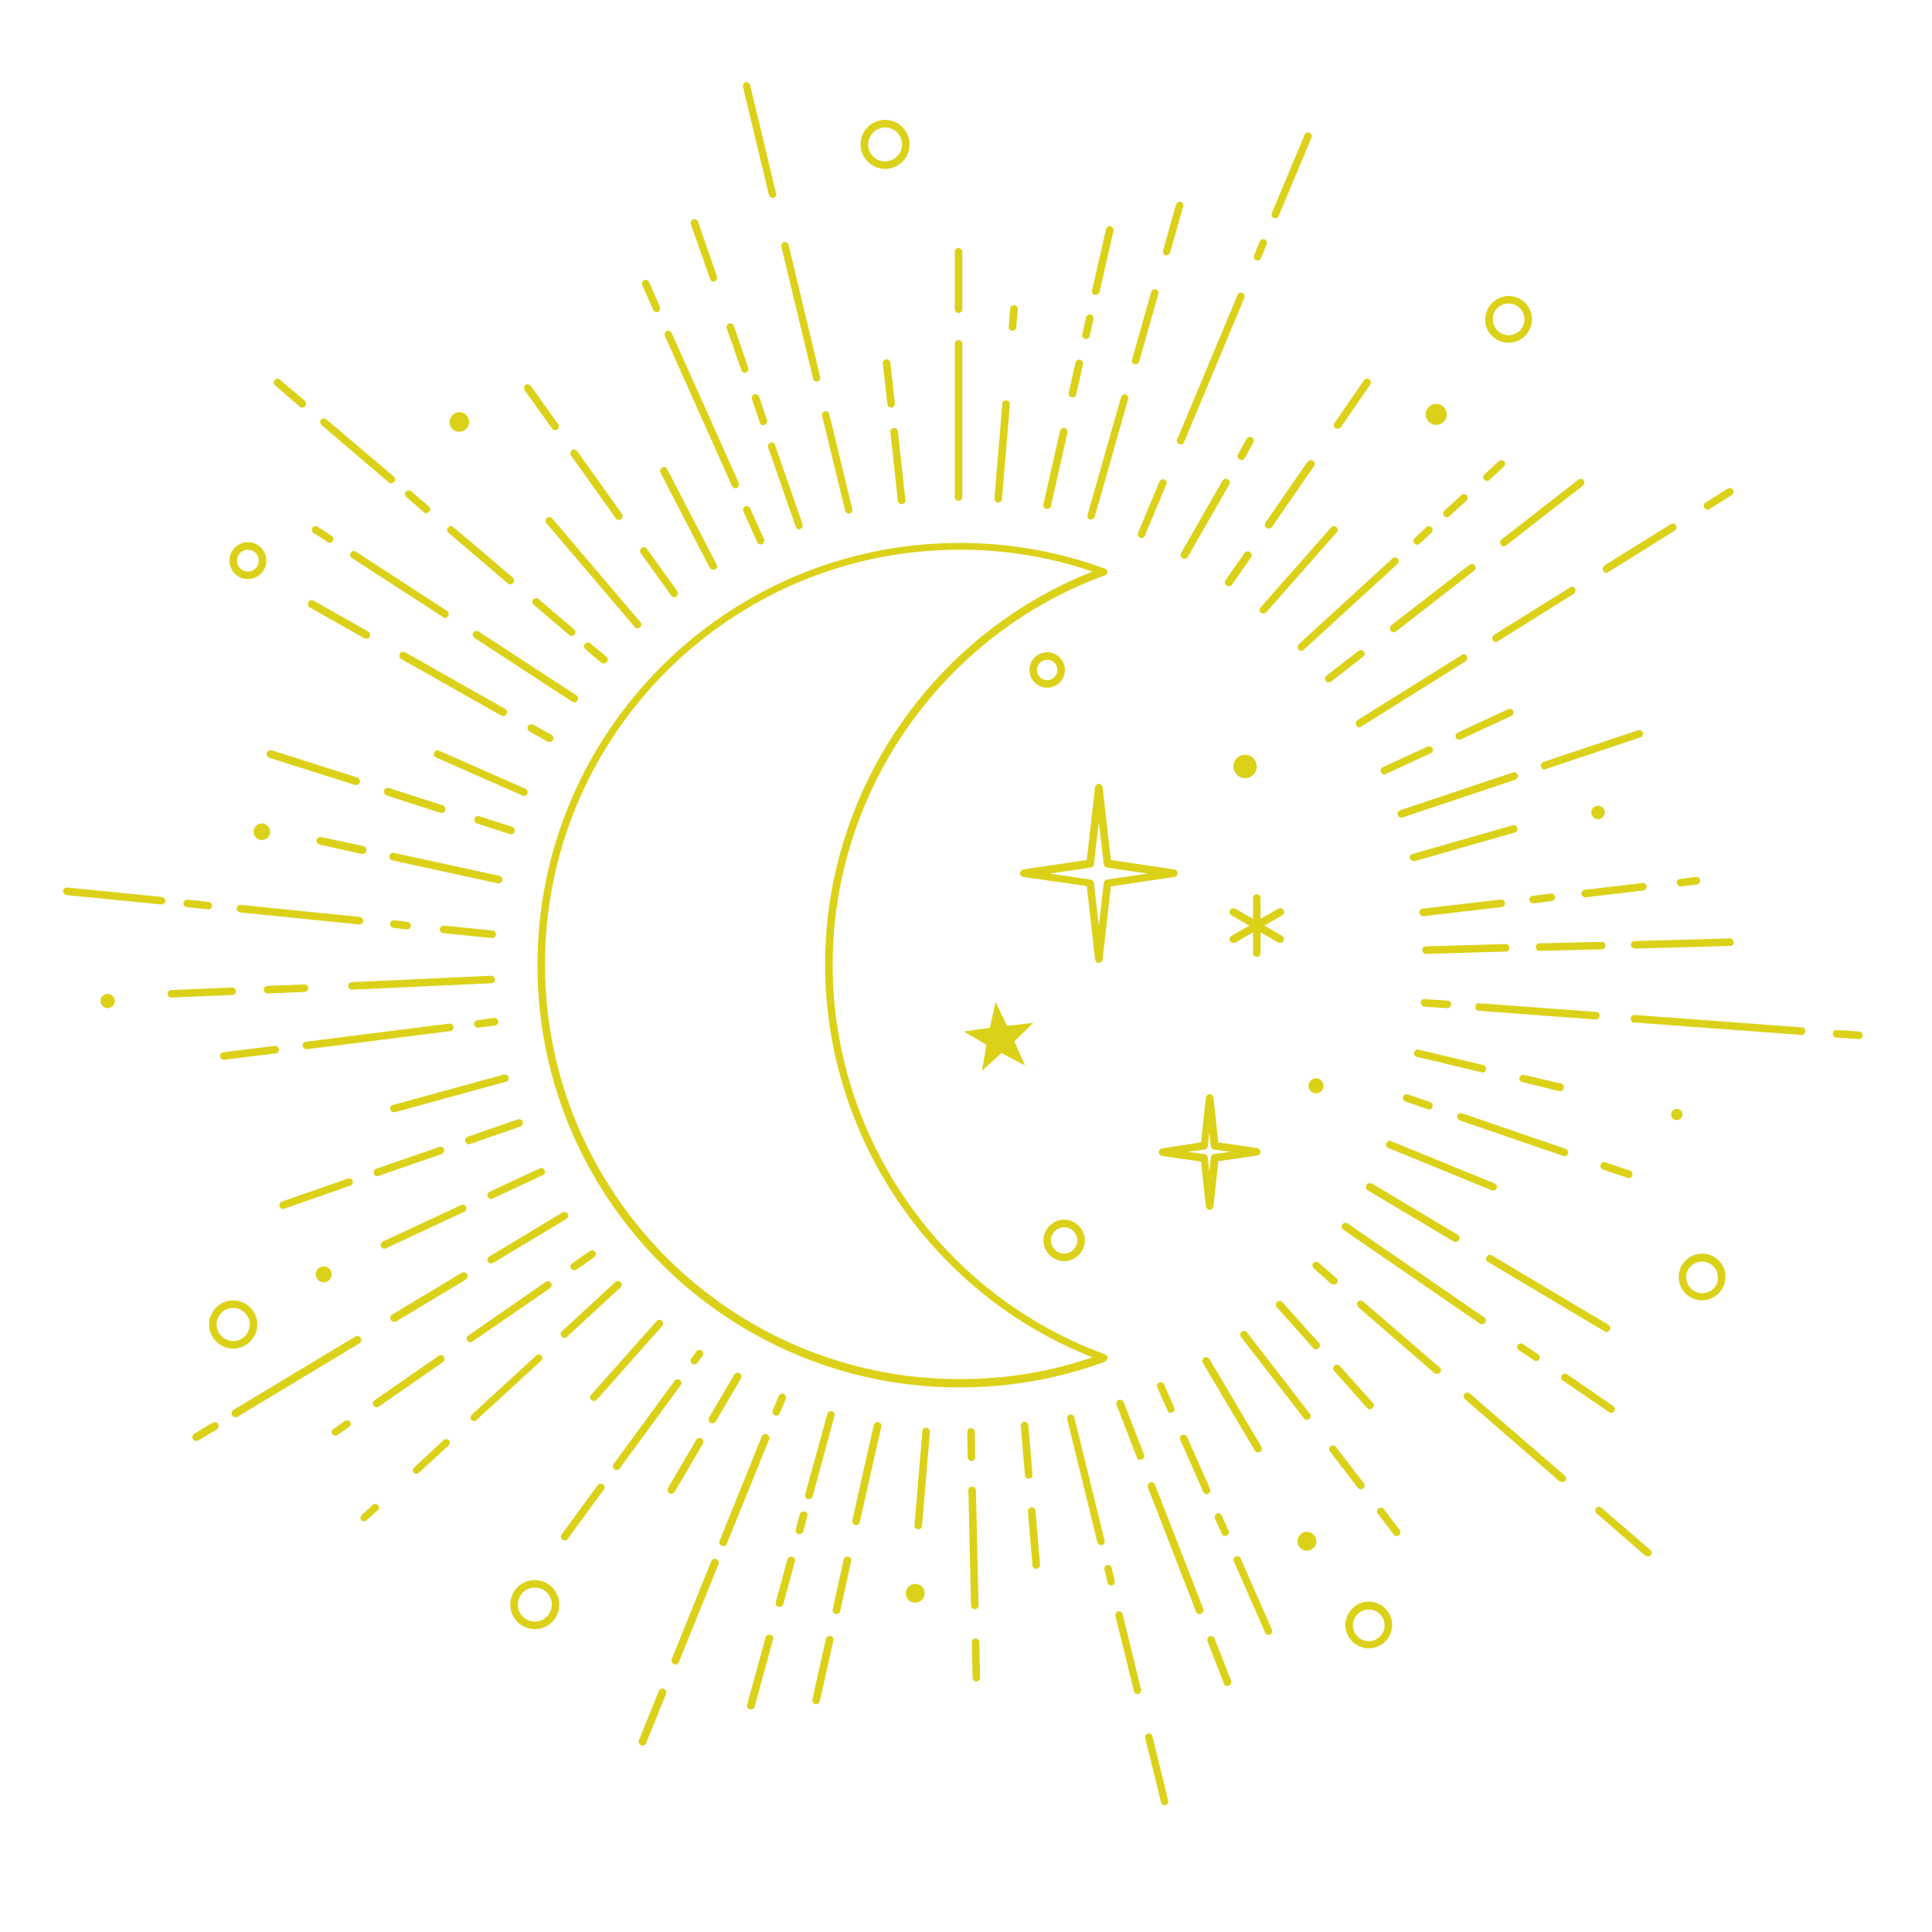 <svg xmlns="http://www.w3.org/2000/svg" xmlns:xlink="http://www.w3.org/1999/xlink" width="500" viewBox="0 0 375 375" height="500" preserveAspectRatio="xMidYMid meet"><defs><clipPath id="2a0fed81ce"><path d="M 12.055 15.883 L 361.555 15.883 L 361.555 350.383 L 12.055 350.383 Z M 12.055 15.883 " clip-rule="nonzero"></path></clipPath></defs><g clip-path="url(#2a0fed81ce)"><path fill="#dcd119" d="M 214.965 263.52 C 214.965 263.227 214.746 262.938 214.453 262.863 C 182.84 251.301 161.617 220.93 161.617 187.27 C 161.617 153.605 182.84 123.238 214.453 111.676 C 214.746 111.602 214.965 111.309 214.965 111.016 C 214.965 110.723 214.746 110.43 214.453 110.359 C 205.453 107.066 195.938 105.383 186.281 105.383 C 141.055 105.383 104.32 142.117 104.32 187.344 C 104.32 232.566 141.055 269.301 186.281 269.301 C 195.938 269.301 205.453 267.621 214.453 264.324 C 214.746 264.105 214.965 263.812 214.965 263.52 Z M 186.281 267.691 C 141.859 267.691 105.781 231.543 105.781 187.195 C 105.781 142.777 141.859 106.699 186.281 106.699 C 195.133 106.699 203.77 108.09 212.039 110.945 C 180.938 123.238 160.156 153.605 160.156 187.195 C 160.156 220.785 180.938 251.227 212.039 263.449 C 203.77 266.301 195.133 267.691 186.281 267.691 Z M 212.551 186.246 C 212.625 186.609 212.918 186.902 213.281 186.902 C 213.648 186.902 213.941 186.609 214.016 186.246 L 215.625 172.047 L 227.918 170.219 C 228.285 170.145 228.578 169.852 228.578 169.488 C 228.578 169.121 228.285 168.828 227.918 168.754 L 215.625 166.926 L 214.016 152.801 C 213.941 152.438 213.648 152.145 213.281 152.145 C 212.918 152.145 212.625 152.438 212.551 152.801 L 210.941 166.926 L 198.648 168.754 C 198.281 168.828 197.988 169.121 197.988 169.488 C 197.988 169.852 198.281 170.145 198.648 170.219 L 210.941 171.973 Z M 211.746 168.391 C 212.039 168.316 212.332 168.098 212.332 167.73 L 213.281 159.535 L 214.234 167.73 C 214.309 168.098 214.527 168.316 214.82 168.391 L 222.723 169.559 L 214.82 170.73 C 214.527 170.805 214.234 171.023 214.234 171.391 L 213.281 179.66 L 212.332 171.391 C 212.258 171.023 212.039 170.805 211.672 170.73 L 203.77 169.559 Z M 234.066 234.176 C 234.137 234.543 234.43 234.836 234.797 234.836 C 235.164 234.836 235.457 234.543 235.527 234.176 L 236.48 225.395 L 244.02 224.297 C 244.383 224.223 244.676 223.93 244.676 223.566 C 244.676 223.199 244.383 222.906 244.02 222.832 L 236.48 221.734 L 235.527 213.027 C 235.457 212.66 235.164 212.371 234.797 212.371 C 234.43 212.371 234.137 212.66 234.066 213.027 L 233.113 221.734 L 225.578 222.906 C 225.211 222.98 224.918 223.273 224.918 223.641 C 224.918 224.004 225.211 224.297 225.578 224.371 L 233.113 225.469 Z M 233.848 223.125 C 234.137 223.055 234.43 222.832 234.43 222.469 L 234.723 219.688 L 235.016 222.469 C 235.09 222.832 235.309 223.055 235.602 223.125 L 238.82 223.566 L 235.602 224.004 C 235.309 224.078 235.016 224.297 235.016 224.664 L 234.723 227.516 L 234.43 224.664 C 234.359 224.297 234.137 224.078 233.773 224.004 L 230.555 223.566 Z M 200.551 198.539 L 196.891 202.125 L 198.941 206.809 L 194.402 204.395 L 190.598 207.832 L 191.477 202.781 L 187.086 200.223 L 192.133 199.488 L 193.23 194.512 L 195.5 199.125 Z M 248.848 177.684 L 245.406 179.66 L 248.848 181.633 C 249.215 181.855 249.285 182.293 249.141 182.66 C 248.992 182.879 248.773 183.023 248.48 183.023 C 248.336 183.023 248.262 183.023 248.117 182.953 L 244.676 180.977 L 244.676 185 C 244.676 185.438 244.383 185.73 243.945 185.73 C 243.504 185.73 243.211 185.438 243.211 185 L 243.211 180.977 L 239.773 182.953 C 239.629 183.023 239.555 183.023 239.406 183.023 C 239.188 183.023 238.895 182.879 238.75 182.66 C 238.531 182.293 238.676 181.855 239.043 181.633 L 242.48 179.66 L 239.043 177.684 C 238.676 177.465 238.602 177.023 238.75 176.656 C 238.969 176.293 239.406 176.219 239.773 176.367 L 243.211 178.34 L 243.211 174.316 C 243.211 173.879 243.504 173.586 243.945 173.586 C 244.383 173.586 244.676 173.879 244.676 174.316 L 244.676 178.34 L 248.117 176.367 C 248.48 176.145 248.922 176.293 249.141 176.656 C 249.359 177.023 249.215 177.535 248.848 177.684 Z M 206.695 130.043 C 206.695 128.141 205.16 126.605 203.258 126.605 C 201.355 126.605 199.816 128.141 199.816 130.043 C 199.816 131.945 201.355 133.484 203.258 133.484 C 205.16 133.484 206.695 131.945 206.695 130.043 Z M 201.281 130.043 C 201.281 128.945 202.16 128.066 203.258 128.066 C 204.355 128.066 205.234 128.945 205.234 130.043 C 205.234 131.141 204.355 132.02 203.258 132.02 C 202.16 132.02 201.281 131.141 201.281 130.043 Z M 241.676 146.508 C 242.922 146.508 243.945 147.531 243.945 148.777 C 243.945 150.02 242.922 151.047 241.676 151.047 C 240.434 151.047 239.406 150.02 239.406 148.777 C 239.406 147.531 240.359 146.508 241.676 146.508 Z M 202.527 240.762 C 202.527 242.957 204.355 244.789 206.551 244.789 C 208.746 244.789 210.574 242.957 210.574 240.762 C 210.574 238.566 208.746 236.738 206.551 236.738 C 204.355 236.738 202.527 238.566 202.527 240.762 Z M 209.113 240.762 C 209.113 242.152 207.941 243.324 206.551 243.324 C 205.16 243.324 203.988 242.152 203.988 240.762 C 203.988 239.371 205.16 238.203 206.551 238.203 C 207.941 238.203 209.113 239.371 209.113 240.762 Z M 171.789 32.789 C 174.426 32.789 176.547 30.668 176.547 28.031 C 176.547 25.398 174.426 23.273 171.789 23.273 C 169.156 23.273 167.035 25.398 167.035 28.031 C 167.035 30.668 169.23 32.789 171.789 32.789 Z M 171.789 24.738 C 173.621 24.738 175.082 26.203 175.082 28.031 C 175.082 29.863 173.621 31.324 171.789 31.324 C 169.961 31.324 168.496 29.863 168.496 28.031 C 168.57 26.203 170.035 24.738 171.789 24.738 Z M 292.828 66.523 C 295.316 66.523 297.363 64.477 297.363 61.988 C 297.363 59.5 295.316 57.449 292.828 57.449 C 290.34 57.449 288.289 59.5 288.289 61.988 C 288.219 64.477 290.266 66.523 292.828 66.523 Z M 292.828 58.914 C 294.512 58.914 295.902 60.305 295.902 61.988 C 295.902 63.672 294.512 65.059 292.828 65.059 C 291.145 65.059 289.754 63.672 289.754 61.988 C 289.68 60.305 291.07 58.914 292.828 58.914 Z M 330.367 243.324 C 327.879 243.324 325.832 245.371 325.832 247.859 C 325.832 250.348 327.879 252.398 330.367 252.398 C 332.855 252.398 334.906 250.348 334.906 247.859 C 334.98 245.371 332.93 243.324 330.367 243.324 Z M 330.367 251.008 C 328.688 251.008 327.297 249.617 327.297 247.934 C 327.297 246.25 328.684 244.859 330.367 244.859 C 332.051 244.859 333.441 246.25 333.441 247.934 C 333.516 249.617 332.125 251.008 330.367 251.008 Z M 265.68 310.867 C 263.191 310.867 261.141 312.918 261.141 315.406 C 261.141 317.895 263.191 319.941 265.68 319.941 C 268.168 319.941 270.215 317.895 270.215 315.406 C 270.215 312.918 268.168 310.867 265.68 310.867 Z M 265.68 318.551 C 263.996 318.551 262.605 317.16 262.605 315.477 C 262.605 313.797 263.996 312.406 265.68 312.406 C 267.363 312.406 268.754 313.797 268.754 315.477 C 268.754 317.16 267.363 318.551 265.68 318.551 Z M 103.809 306.695 C 101.172 306.695 99.051 308.82 99.051 311.453 C 99.051 314.086 101.172 316.211 103.809 316.211 C 106.441 316.211 108.562 314.086 108.562 311.453 C 108.562 308.82 106.441 306.695 103.809 306.695 Z M 103.809 314.746 C 101.977 314.746 100.516 313.281 100.516 311.453 C 100.516 309.625 101.977 308.16 103.809 308.16 C 105.637 308.16 107.102 309.625 107.102 311.453 C 107.102 313.211 105.637 314.746 103.809 314.746 Z M 40.582 257.082 C 40.582 259.645 42.703 261.766 45.266 261.766 C 47.824 261.766 49.949 259.645 49.949 257.082 C 49.949 254.52 47.824 252.398 45.266 252.398 C 42.703 252.398 40.582 254.52 40.582 257.082 Z M 48.484 257.082 C 48.484 258.836 47.02 260.301 45.266 260.301 C 43.508 260.301 42.043 258.836 42.043 257.082 C 42.043 255.324 43.508 253.863 45.266 253.863 C 47.02 253.863 48.484 255.324 48.484 257.082 Z M 48.117 112.406 C 50.094 112.406 51.703 110.797 51.703 108.82 C 51.703 106.844 50.094 105.234 48.117 105.234 C 46.141 105.234 44.531 106.844 44.531 108.82 C 44.531 110.797 46.141 112.406 48.117 112.406 Z M 48.117 106.699 C 49.289 106.699 50.242 107.652 50.242 108.82 C 50.242 109.992 49.289 110.945 48.117 110.945 C 46.949 110.945 45.996 109.992 45.996 108.82 C 45.996 107.652 46.949 106.699 48.117 106.699 Z M 185.328 60.012 L 185.328 48.887 C 185.328 48.449 185.621 48.156 186.059 48.156 C 186.5 48.156 186.793 48.449 186.793 48.887 L 186.793 60.012 C 186.793 60.449 186.5 60.742 186.059 60.742 C 185.621 60.742 185.328 60.379 185.328 60.012 Z M 185.328 96.453 L 185.328 66.742 C 185.328 66.305 185.621 66.012 186.059 66.012 C 186.5 66.012 186.793 66.305 186.793 66.742 L 186.793 96.453 C 186.793 96.895 186.5 97.188 186.059 97.188 C 185.621 97.188 185.328 96.895 185.328 96.453 Z M 195.793 63.379 L 196.086 59.938 C 196.086 59.5 196.453 59.207 196.891 59.281 C 197.258 59.281 197.621 59.645 197.551 60.086 L 197.258 63.523 C 197.258 63.891 196.891 64.184 196.523 64.184 C 196.523 64.184 196.453 64.184 196.453 64.184 C 196.086 64.184 195.793 63.816 195.793 63.379 Z M 193.012 96.746 L 194.551 78.379 C 194.551 77.941 194.914 77.648 195.355 77.719 C 195.793 77.719 196.086 78.086 196.012 78.523 L 194.477 96.895 C 194.477 97.258 194.109 97.551 193.742 97.551 C 193.742 97.551 193.672 97.551 193.672 97.551 C 193.305 97.48 193.012 97.113 193.012 96.746 Z M 211.965 56.352 L 214.672 44.496 C 214.746 44.133 215.184 43.84 215.551 43.91 C 215.918 43.984 216.211 44.426 216.137 44.789 L 213.43 56.645 C 213.355 57.012 213.062 57.23 212.695 57.23 C 212.625 57.23 212.625 57.23 212.551 57.23 C 212.113 57.156 211.891 56.793 211.965 56.352 Z M 210.062 64.914 L 210.793 61.621 C 210.867 61.254 211.309 60.961 211.672 61.035 C 212.039 61.109 212.332 61.547 212.258 61.914 L 211.527 65.207 C 211.453 65.574 211.16 65.793 210.793 65.793 C 210.723 65.793 210.723 65.793 210.648 65.793 C 210.211 65.645 209.918 65.281 210.062 64.914 Z M 207.43 76.258 L 208.746 70.402 C 208.82 70.035 209.258 69.742 209.625 69.816 C 209.988 69.891 210.281 70.328 210.211 70.695 L 208.891 76.551 C 208.82 76.914 208.527 77.137 208.16 77.137 C 208.086 77.137 208.086 77.137 208.016 77.137 C 207.574 77.062 207.355 76.621 207.43 76.258 Z M 202.527 97.918 L 205.746 83.648 C 205.82 83.281 206.258 82.988 206.625 83.062 C 206.988 83.137 207.281 83.574 207.207 83.941 L 203.988 98.211 C 203.914 98.578 203.625 98.797 203.258 98.797 C 203.184 98.797 203.184 98.797 203.109 98.797 C 202.672 98.723 202.453 98.355 202.527 97.918 Z M 225.723 48.668 L 228.285 39.668 C 228.43 39.301 228.797 39.082 229.164 39.156 C 229.527 39.301 229.746 39.668 229.676 40.035 L 227.113 49.035 C 227.039 49.328 226.746 49.547 226.383 49.547 C 226.309 49.547 226.234 49.547 226.164 49.547 C 225.871 49.473 225.648 49.035 225.723 48.668 Z M 219.723 69.816 L 223.453 56.645 C 223.602 56.277 223.965 56.059 224.332 56.133 C 224.699 56.277 224.918 56.645 224.844 57.012 L 221.113 70.184 C 221.039 70.477 220.746 70.695 220.383 70.695 C 220.309 70.695 220.234 70.695 220.16 70.695 C 219.797 70.621 219.574 70.184 219.723 69.816 Z M 211.086 99.965 L 217.602 77.062 C 217.746 76.695 218.113 76.477 218.477 76.551 C 218.844 76.695 219.062 77.062 218.992 77.426 L 212.477 100.332 C 212.406 100.625 212.113 100.844 211.746 100.844 C 211.672 100.844 211.598 100.844 211.527 100.844 C 211.234 100.773 211.016 100.332 211.086 99.965 Z M 246.871 41.352 L 253.238 26.129 C 253.383 25.762 253.824 25.617 254.191 25.762 C 254.555 25.91 254.703 26.348 254.555 26.715 L 248.188 41.938 C 248.043 42.23 247.824 42.375 247.531 42.375 C 247.457 42.375 247.312 42.375 247.238 42.301 C 246.871 42.156 246.727 41.715 246.871 41.352 Z M 243.434 49.547 L 244.531 46.84 C 244.676 46.473 245.117 46.328 245.48 46.473 C 245.848 46.621 245.992 47.059 245.848 47.426 L 244.75 50.133 C 244.602 50.426 244.383 50.57 244.09 50.57 C 244.02 50.57 243.871 50.57 243.797 50.496 C 243.434 50.352 243.285 49.984 243.434 49.547 Z M 228.504 85.258 L 240.211 57.23 C 240.359 56.863 240.797 56.719 241.164 56.863 C 241.531 57.012 241.676 57.449 241.531 57.816 L 229.82 85.844 C 229.676 86.137 229.457 86.281 229.164 86.281 C 229.09 86.281 228.941 86.281 228.871 86.211 C 228.504 86.062 228.285 85.625 228.504 85.258 Z M 220.895 103.406 L 225.066 93.453 C 225.211 93.09 225.648 92.941 226.016 93.09 C 226.383 93.234 226.527 93.672 226.383 94.039 L 222.211 103.992 C 222.062 104.285 221.844 104.43 221.551 104.43 C 221.48 104.43 221.332 104.43 221.258 104.355 C 220.895 104.211 220.746 103.773 220.895 103.406 Z M 240.285 88.184 L 241.969 85.184 C 242.188 84.82 242.629 84.746 242.992 84.891 C 243.359 85.113 243.434 85.551 243.285 85.918 L 241.602 88.918 C 241.457 89.137 241.238 89.281 240.945 89.281 C 240.797 89.281 240.727 89.281 240.578 89.211 C 240.211 88.988 240.066 88.477 240.285 88.184 Z M 238.602 94.039 L 230.555 108.09 C 230.406 108.309 230.188 108.457 229.895 108.457 C 229.746 108.457 229.676 108.457 229.527 108.383 C 229.164 108.164 229.09 107.723 229.234 107.359 L 237.285 93.309 C 237.504 92.941 237.945 92.867 238.309 93.016 C 238.676 93.234 238.82 93.672 238.602 94.039 Z M 259.238 83.137 C 258.871 82.918 258.801 82.477 259.02 82.109 L 264.727 73.844 C 264.945 73.477 265.387 73.402 265.75 73.621 C 266.117 73.844 266.191 74.281 265.973 74.648 L 260.262 82.918 C 260.117 83.137 259.898 83.207 259.68 83.207 C 259.531 83.207 259.387 83.207 259.238 83.137 Z M 254.848 89.43 C 255.215 89.648 255.289 90.086 255.066 90.453 L 246.871 102.309 C 246.727 102.527 246.504 102.602 246.285 102.602 C 246.141 102.602 245.992 102.527 245.848 102.453 C 245.48 102.234 245.406 101.797 245.629 101.43 L 253.824 89.574 C 254.117 89.281 254.555 89.211 254.848 89.43 Z M 242.629 107.137 C 242.992 107.359 243.066 107.797 242.848 108.164 L 239.113 113.504 C 238.969 113.723 238.75 113.797 238.531 113.797 C 238.383 113.797 238.238 113.723 238.09 113.652 C 237.723 113.43 237.652 112.992 237.871 112.625 L 241.602 107.285 C 241.824 106.992 242.262 106.918 242.629 107.137 Z M 244.676 117.895 L 258.359 102.383 C 258.652 102.09 259.094 102.016 259.387 102.309 C 259.68 102.602 259.75 103.039 259.457 103.332 L 245.773 118.848 C 245.629 118.992 245.406 119.066 245.188 119.066 C 245.043 119.066 244.824 118.992 244.676 118.922 C 244.457 118.699 244.383 118.262 244.676 117.895 Z M 288.07 93.09 C 287.777 92.797 287.852 92.355 288.145 92.062 L 290.926 89.504 C 291.219 89.211 291.656 89.281 291.949 89.574 C 292.242 89.867 292.168 90.309 291.875 90.602 L 289.098 93.16 C 288.949 93.309 288.805 93.379 288.582 93.379 C 288.363 93.309 288.219 93.234 288.07 93.09 Z M 280.387 99.09 L 283.68 96.09 C 283.973 95.797 284.414 95.867 284.707 96.16 C 284.996 96.453 284.926 96.895 284.633 97.188 L 281.34 100.188 C 281.191 100.332 281.047 100.406 280.828 100.406 C 280.605 100.406 280.461 100.332 280.312 100.188 C 280.023 99.82 280.094 99.383 280.387 99.09 Z M 274.535 105.457 C 274.242 105.164 274.312 104.723 274.605 104.43 L 276.875 102.309 C 277.168 102.016 277.605 102.09 277.898 102.383 C 278.191 102.676 278.117 103.113 277.828 103.406 L 275.559 105.527 C 275.41 105.676 275.266 105.746 275.047 105.746 C 274.824 105.676 274.68 105.602 274.535 105.457 Z M 252.141 124.992 L 270.289 108.383 C 270.582 108.09 271.02 108.164 271.312 108.457 C 271.605 108.75 271.531 109.188 271.238 109.48 L 253.094 126.09 C 252.945 126.238 252.801 126.312 252.578 126.312 C 252.359 126.312 252.215 126.238 252.066 126.09 C 251.773 125.727 251.848 125.285 252.141 124.992 Z M 291.438 104.723 L 306.367 93.09 C 306.66 92.867 307.172 92.867 307.391 93.234 C 307.609 93.602 307.609 94.039 307.246 94.258 L 292.316 105.895 C 292.168 105.969 292.023 106.039 291.875 106.039 C 291.656 106.039 291.438 105.969 291.293 105.746 C 291.07 105.457 291.145 104.941 291.438 104.723 Z M 270.07 121.336 L 285.219 109.625 C 285.512 109.406 286.023 109.406 286.242 109.773 C 286.461 110.066 286.461 110.578 286.094 110.797 L 270.949 122.578 C 270.801 122.652 270.656 122.727 270.508 122.727 C 270.289 122.727 270.07 122.652 269.922 122.434 C 269.703 122.066 269.777 121.629 270.07 121.336 Z M 264.727 126.457 C 264.945 126.75 264.945 127.262 264.582 127.48 L 258.359 132.312 C 258.215 132.387 258.066 132.457 257.922 132.457 C 257.703 132.457 257.484 132.387 257.336 132.164 C 257.117 131.871 257.117 131.359 257.484 131.141 L 263.703 126.312 C 263.996 126.09 264.434 126.164 264.727 126.457 Z M 330.809 98.578 C 330.59 98.211 330.734 97.77 331.027 97.551 L 335.344 94.844 C 335.711 94.625 336.148 94.77 336.371 95.062 C 336.59 95.43 336.441 95.867 336.148 96.09 L 331.832 98.797 C 331.688 98.867 331.613 98.941 331.465 98.941 C 331.172 98.867 330.953 98.797 330.809 98.578 Z M 311.195 110.797 C 310.977 110.43 311.121 109.992 311.414 109.773 L 324.293 101.723 C 324.66 101.504 325.102 101.648 325.32 101.941 C 325.539 102.309 325.391 102.746 325.102 102.969 L 312.219 111.016 C 312.074 111.09 312 111.164 311.855 111.164 C 311.562 111.164 311.344 111.016 311.195 110.797 Z M 305.707 114.238 C 305.926 114.602 305.781 115.043 305.488 115.262 L 290.707 124.48 C 290.559 124.555 290.484 124.629 290.34 124.629 C 290.121 124.629 289.828 124.48 289.754 124.262 C 289.535 123.895 289.68 123.457 289.973 123.238 L 304.758 114.016 C 305.047 113.723 305.488 113.871 305.707 114.238 Z M 284.707 127.336 C 284.926 127.703 284.777 128.141 284.484 128.359 L 264.215 141.02 C 264.07 141.094 263.996 141.168 263.848 141.168 C 263.629 141.168 263.336 141.02 263.266 140.801 C 263.043 140.434 263.191 139.996 263.484 139.777 L 283.754 127.117 C 283.973 126.895 284.484 126.969 284.707 127.336 Z M 282.949 142.191 L 292.754 137.652 C 293.121 137.508 293.559 137.652 293.707 138.02 C 293.852 138.387 293.707 138.824 293.34 138.973 L 283.535 143.508 C 283.461 143.582 283.316 143.582 283.242 143.582 C 282.949 143.582 282.73 143.434 282.582 143.141 C 282.438 142.777 282.582 142.336 282.949 142.191 Z M 277.68 146.215 L 268.973 150.242 C 268.898 150.312 268.754 150.312 268.68 150.312 C 268.387 150.312 268.168 150.168 268.02 149.875 C 267.875 149.508 268.02 149.07 268.387 148.922 L 277.094 144.898 C 277.461 144.754 277.898 144.898 278.047 145.266 C 278.191 145.629 278.047 146.07 277.68 146.215 Z M 318.367 143.141 L 300 149.289 C 299.926 149.289 299.852 149.363 299.781 149.363 C 299.488 149.363 299.195 149.145 299.121 148.852 C 298.977 148.484 299.195 148.047 299.559 147.898 L 317.93 141.75 C 318.293 141.605 318.734 141.824 318.879 142.191 C 318.953 142.629 318.734 143.07 318.367 143.141 Z M 271.312 158.219 C 271.168 157.852 271.387 157.41 271.754 157.266 L 293.633 149.949 C 294 149.801 294.438 150.02 294.586 150.387 C 294.73 150.754 294.512 151.191 294.145 151.34 L 272.266 158.656 C 272.191 158.656 272.117 158.73 272.047 158.73 C 271.68 158.73 271.387 158.508 271.312 158.219 Z M 294.07 161.582 L 274.605 167.145 C 274.535 167.145 274.461 167.145 274.387 167.145 C 274.094 167.145 273.801 166.926 273.656 166.633 C 273.508 166.266 273.801 165.828 274.168 165.754 L 293.633 160.191 C 294 160.047 294.438 160.34 294.512 160.703 C 294.656 161.07 294.438 161.512 294.07 161.582 Z M 325.465 171.391 C 325.391 171.023 325.684 170.656 326.125 170.586 L 329.199 170.219 C 329.562 170.145 329.93 170.438 330.004 170.875 C 330.074 171.242 329.785 171.609 329.344 171.684 L 326.27 172.047 C 326.27 172.047 326.199 172.047 326.199 172.047 C 325.832 172.047 325.539 171.754 325.465 171.391 Z M 318.953 172.852 L 307.758 174.172 C 307.758 174.172 307.684 174.172 307.684 174.172 C 307.316 174.172 307.023 173.879 306.953 173.512 C 306.879 173.145 307.172 172.781 307.609 172.707 L 318.805 171.391 C 319.172 171.316 319.539 171.609 319.613 172.047 C 319.613 172.488 319.32 172.852 318.953 172.852 Z M 301.828 174.098 C 301.902 174.461 301.609 174.828 301.172 174.902 L 297.656 175.34 C 297.656 175.34 297.586 175.34 297.586 175.34 C 297.219 175.34 296.926 175.047 296.852 174.684 C 296.781 174.316 297.074 173.949 297.512 173.879 L 301.023 173.438 C 301.465 173.438 301.828 173.73 301.828 174.098 Z M 276.215 177.828 C 275.852 177.828 275.559 177.535 275.484 177.172 C 275.41 176.805 275.703 176.438 276.145 176.367 L 291.293 174.609 C 291.656 174.535 292.023 174.828 292.098 175.27 C 292.168 175.633 291.875 176 291.438 176.074 L 276.289 177.828 C 276.289 177.828 276.289 177.828 276.215 177.828 Z M 316.539 183.391 C 316.539 182.953 316.832 182.66 317.27 182.66 L 335.785 182.145 C 336.148 182.145 336.516 182.438 336.516 182.879 C 336.516 183.316 336.223 183.609 335.785 183.609 L 317.27 184.121 C 316.902 184.051 316.539 183.758 316.539 183.391 Z M 310.902 184.27 L 298.828 184.562 C 298.461 184.562 298.098 184.27 298.098 183.828 C 298.098 183.391 298.391 183.098 298.828 183.098 L 310.902 182.805 C 311.27 182.805 311.637 183.098 311.637 183.535 C 311.637 183.902 311.344 184.27 310.902 184.27 Z M 292.242 184.707 L 276.801 185.148 C 276.438 185.148 276.07 184.855 276.07 184.414 C 276.07 183.977 276.363 183.684 276.801 183.684 L 292.242 183.242 C 292.609 183.242 292.973 183.535 292.973 183.977 C 292.973 184.414 292.609 184.707 292.242 184.707 Z M 361.543 201.027 C 361.543 201.391 361.176 201.684 360.812 201.684 C 360.812 201.684 360.738 201.684 360.738 201.684 L 356.422 201.391 C 355.98 201.391 355.688 201.027 355.762 200.586 C 355.762 200.148 356.129 199.855 356.566 199.93 L 360.883 200.223 C 361.324 200.293 361.617 200.66 361.543 201.027 Z M 350.418 200.223 C 350.418 200.586 350.055 200.879 349.688 200.879 C 349.688 200.879 349.613 200.879 349.613 200.879 L 317.195 198.465 C 316.758 198.465 316.465 198.098 316.539 197.66 C 316.539 197.223 316.902 196.93 317.344 197 L 349.762 199.418 C 350.125 199.418 350.418 199.781 350.418 200.223 Z M 309.66 197.879 L 287.047 196.195 C 286.609 196.195 286.316 195.832 286.387 195.391 C 286.387 194.953 286.754 194.66 287.191 194.734 L 309.805 196.418 C 310.246 196.418 310.539 196.781 310.465 197.223 C 310.465 197.586 310.098 197.879 309.66 197.879 C 309.73 197.879 309.66 197.879 309.66 197.879 Z M 275.777 194.586 C 275.777 194.148 276.145 193.855 276.582 193.93 L 280.973 194.223 C 281.41 194.223 281.703 194.586 281.633 195.027 C 281.633 195.391 281.266 195.684 280.898 195.684 C 280.898 195.684 280.828 195.684 280.828 195.684 L 276.438 195.391 C 276.07 195.32 275.703 194.953 275.777 194.586 Z M 295.461 210.027 C 295.098 209.953 294.805 209.516 294.949 209.148 C 295.098 208.785 295.461 208.492 295.828 208.637 L 303 210.32 C 303.367 210.395 303.66 210.832 303.512 211.199 C 303.438 211.562 303.145 211.785 302.781 211.785 C 302.707 211.785 302.633 211.785 302.633 211.785 Z M 287.559 208.125 L 274.973 205.125 C 274.605 205.051 274.312 204.613 274.461 204.246 C 274.605 203.879 274.973 203.586 275.34 203.734 L 287.926 206.734 C 288.289 206.809 288.582 207.246 288.438 207.613 C 288.363 207.977 288.07 208.199 287.707 208.199 C 287.633 208.199 287.633 208.199 287.559 208.125 Z M 315.879 228.613 L 311.121 227.004 C 310.758 226.859 310.539 226.492 310.684 226.055 C 310.828 225.688 311.195 225.469 311.637 225.613 L 316.391 227.223 C 316.758 227.371 316.977 227.738 316.832 228.176 C 316.758 228.469 316.465 228.688 316.172 228.688 C 316.027 228.613 315.953 228.613 315.879 228.613 Z M 282.875 216.539 C 283.023 216.176 283.387 215.953 283.828 216.102 L 303.879 222.98 C 304.242 223.125 304.465 223.492 304.316 223.93 C 304.242 224.223 303.949 224.445 303.66 224.445 C 303.586 224.445 303.512 224.445 303.438 224.371 L 283.387 217.492 C 282.949 217.273 282.73 216.906 282.875 216.539 Z M 272.34 212.883 C 272.484 212.516 272.852 212.297 273.289 212.441 L 277.605 213.906 C 277.973 214.051 278.191 214.418 278.047 214.855 C 277.973 215.148 277.68 215.371 277.387 215.371 C 277.312 215.371 277.242 215.371 277.168 215.297 L 272.852 213.832 C 272.41 213.688 272.191 213.246 272.34 212.883 Z M 289.535 231.031 L 269.484 222.832 C 269.117 222.688 268.898 222.25 269.117 221.883 C 269.266 221.516 269.703 221.297 270.07 221.516 L 290.121 229.711 C 290.484 229.859 290.707 230.297 290.484 230.664 C 290.34 230.957 290.121 231.102 289.828 231.102 C 289.754 231.102 289.609 231.102 289.535 231.031 Z M 311.414 258.398 L 288.805 244.934 C 288.438 244.715 288.363 244.273 288.582 243.91 C 288.805 243.543 289.242 243.469 289.609 243.691 L 312.219 257.156 C 312.586 257.375 312.66 257.812 312.441 258.18 C 312.293 258.398 312.074 258.547 311.781 258.547 C 311.637 258.473 311.562 258.473 311.414 258.398 Z M 266.266 229.711 L 282.949 239.664 C 283.316 239.883 283.387 240.324 283.168 240.688 C 283.023 240.91 282.801 241.055 282.508 241.055 C 282.363 241.055 282.219 241.055 282.145 240.98 L 265.461 231.031 C 265.094 230.809 265.02 230.371 265.238 230.004 C 265.461 229.641 265.898 229.566 266.266 229.711 Z M 303.367 267.984 C 303 267.766 302.926 267.328 303.145 266.961 C 303.367 266.594 303.805 266.52 304.172 266.742 L 313.098 272.887 C 313.465 273.109 313.539 273.547 313.316 273.914 C 313.172 274.133 312.953 274.207 312.734 274.207 C 312.586 274.207 312.441 274.133 312.293 274.059 Z M 295.609 260.887 L 298.535 262.863 C 298.902 263.082 298.977 263.52 298.754 263.887 C 298.609 264.105 298.391 264.18 298.172 264.18 C 298.023 264.18 297.879 264.105 297.73 264.035 L 294.805 262.059 C 294.438 261.84 294.363 261.398 294.586 261.031 C 294.879 260.742 295.316 260.668 295.609 260.887 Z M 287.266 256.934 L 260.777 238.715 C 260.41 238.492 260.336 238.055 260.555 237.688 C 260.777 237.324 261.215 237.25 261.582 237.469 L 288.07 255.691 C 288.438 255.91 288.512 256.352 288.289 256.715 C 288.145 256.934 287.926 257.008 287.707 257.008 C 287.559 257.008 287.414 257.008 287.266 256.934 Z M 320.344 300.844 C 320.637 301.137 320.711 301.574 320.418 301.867 C 320.27 302.012 320.051 302.086 319.832 302.086 C 319.684 302.086 319.465 302.012 319.32 301.941 L 309.879 293.742 C 309.586 293.453 309.512 293.012 309.805 292.719 C 310.098 292.426 310.539 292.355 310.828 292.645 Z M 303.73 286.426 C 304.023 286.719 304.098 287.156 303.805 287.449 C 303.66 287.598 303.438 287.672 303.219 287.672 C 303.074 287.672 302.852 287.598 302.707 287.523 L 284.34 271.57 C 284.047 271.277 283.973 270.84 284.266 270.547 C 284.559 270.254 284.996 270.18 285.289 270.473 Z M 279.438 265.422 C 279.73 265.715 279.801 266.156 279.508 266.449 C 279.363 266.594 279.145 266.668 278.926 266.668 C 278.777 266.668 278.559 266.594 278.41 266.52 L 263.629 253.715 C 263.336 253.422 263.266 252.984 263.555 252.691 C 263.848 252.398 264.289 252.324 264.582 252.617 Z M 254.996 246.18 C 254.703 245.887 254.629 245.445 254.922 245.152 C 255.215 244.859 255.652 244.789 255.945 245.082 L 259.387 248.082 C 259.68 248.375 259.75 248.812 259.457 249.105 C 259.312 249.25 259.094 249.324 258.875 249.324 C 258.727 249.324 258.508 249.25 258.359 249.18 Z M 258.945 266.082 C 258.652 265.789 258.727 265.352 259.02 265.059 C 259.312 264.766 259.75 264.84 260.043 265.133 L 266.484 272.301 C 266.777 272.594 266.703 273.035 266.41 273.328 C 266.266 273.473 266.117 273.547 265.898 273.547 C 265.68 273.547 265.531 273.473 265.387 273.328 Z M 256.02 260.668 C 256.312 260.961 256.238 261.398 255.945 261.691 C 255.801 261.84 255.652 261.91 255.434 261.91 C 255.215 261.91 255.066 261.84 254.922 261.691 L 247.824 253.715 C 247.531 253.422 247.602 252.984 247.895 252.691 C 248.188 252.398 248.629 252.473 248.922 252.766 Z M 271.68 296.965 C 271.898 297.258 271.898 297.77 271.531 297.988 C 271.387 298.062 271.238 298.133 271.094 298.133 C 270.875 298.133 270.656 298.062 270.508 297.844 L 267.434 293.816 C 267.215 293.523 267.215 293.012 267.582 292.793 C 267.875 292.574 268.387 292.574 268.605 292.938 Z M 263.555 288.77 L 258.141 281.742 C 257.922 281.449 257.922 280.938 258.289 280.719 C 258.582 280.5 259.094 280.5 259.312 280.863 L 264.727 287.891 C 264.945 288.184 264.945 288.695 264.582 288.914 C 264.434 288.988 264.289 289.059 264.141 289.059 C 263.922 289.059 263.703 288.988 263.555 288.77 Z M 253.094 275.305 L 240.871 259.496 C 240.652 259.203 240.652 258.691 241.016 258.473 C 241.309 258.254 241.824 258.254 242.043 258.617 L 254.262 274.426 C 254.48 274.719 254.48 275.23 254.117 275.449 C 253.969 275.523 253.824 275.594 253.676 275.594 C 253.457 275.594 253.238 275.523 253.094 275.305 Z M 243.578 281.598 L 233.48 264.547 C 233.262 264.18 233.406 263.742 233.699 263.52 C 234.066 263.301 234.504 263.449 234.723 263.742 L 244.824 280.793 C 245.043 281.156 244.895 281.598 244.602 281.816 C 244.457 281.891 244.383 281.891 244.238 281.891 C 244.02 281.961 243.727 281.816 243.578 281.598 Z M 246.871 316.281 C 247.02 316.648 246.871 317.09 246.504 317.234 C 246.434 317.309 246.285 317.309 246.215 317.309 C 245.922 317.309 245.629 317.16 245.555 316.867 L 239.48 303.039 C 239.336 302.672 239.48 302.234 239.848 302.086 C 240.211 301.941 240.652 302.086 240.797 302.453 Z M 237.141 294.184 L 238.457 297.109 C 238.602 297.477 238.457 297.914 238.09 298.062 C 238.016 298.133 237.871 298.133 237.797 298.133 C 237.504 298.133 237.211 297.988 237.141 297.695 L 235.82 294.77 C 235.676 294.402 235.82 293.965 236.188 293.816 C 236.555 293.598 236.992 293.816 237.141 294.184 Z M 234.504 289.938 C 234.43 290.012 234.285 290.012 234.211 290.012 C 233.918 290.012 233.625 289.867 233.555 289.574 L 229.09 279.473 C 228.941 279.109 229.09 278.668 229.457 278.523 C 229.82 278.375 230.262 278.523 230.406 278.891 L 234.871 288.988 C 235.016 289.352 234.871 289.793 234.504 289.938 Z M 224.625 269.301 C 224.48 268.938 224.625 268.496 224.992 268.352 C 225.355 268.203 225.797 268.352 225.941 268.719 L 227.918 273.18 C 228.066 273.547 227.918 273.984 227.551 274.133 C 227.48 274.207 227.332 274.207 227.262 274.207 C 226.969 274.207 226.676 274.059 226.602 273.766 Z M 238.969 326.234 C 239.113 326.602 238.895 327.039 238.531 327.188 C 238.457 327.188 238.383 327.262 238.238 327.262 C 237.945 327.262 237.652 327.113 237.578 326.82 L 234.359 318.551 C 234.211 318.188 234.43 317.746 234.797 317.602 C 235.164 317.453 235.602 317.672 235.75 318.039 Z M 233.555 312.258 C 233.699 312.625 233.48 313.062 233.113 313.211 C 233.039 313.211 232.969 313.281 232.82 313.281 C 232.527 313.281 232.234 313.137 232.164 312.844 L 222.797 288.695 C 222.648 288.328 222.867 287.891 223.234 287.742 C 223.602 287.598 224.039 287.816 224.188 288.184 Z M 222.062 282.328 C 222.211 282.695 221.992 283.133 221.625 283.281 C 221.551 283.281 221.48 283.352 221.332 283.352 C 221.039 283.352 220.746 283.207 220.672 282.914 L 216.723 272.668 C 216.574 272.301 216.797 271.863 217.16 271.719 C 217.527 271.57 217.965 271.789 218.113 272.156 Z M 226.746 349.508 C 226.82 349.871 226.602 350.312 226.234 350.383 C 226.164 350.383 226.09 350.383 226.09 350.383 C 225.723 350.383 225.43 350.164 225.355 349.801 L 222.285 337.359 C 222.211 336.992 222.43 336.555 222.797 336.48 C 223.16 336.406 223.602 336.625 223.676 336.992 Z M 221.48 327.918 C 221.551 328.285 221.332 328.723 220.965 328.797 C 220.895 328.797 220.82 328.797 220.82 328.797 C 220.453 328.797 220.16 328.578 220.09 328.211 L 216.504 313.648 C 216.43 313.281 216.648 312.844 217.016 312.77 C 217.379 312.699 217.82 312.918 217.895 313.281 Z M 216.355 306.844 C 216.43 307.207 216.211 307.648 215.844 307.723 C 215.77 307.723 215.699 307.723 215.699 307.723 C 215.332 307.723 215.039 307.5 214.965 307.137 L 214.379 304.648 C 214.309 304.281 214.527 303.844 214.895 303.77 C 215.258 303.695 215.699 303.914 215.77 304.281 Z M 213.867 299.891 C 213.797 299.891 213.723 299.891 213.723 299.891 C 213.355 299.891 213.062 299.672 212.988 299.305 L 207.137 275.449 C 207.062 275.082 207.281 274.645 207.648 274.57 C 208.016 274.496 208.453 274.719 208.527 275.082 L 214.379 298.941 C 214.527 299.379 214.309 299.816 213.867 299.891 Z M 200.988 293.23 L 201.867 303.695 C 201.867 304.137 201.574 304.43 201.207 304.5 C 201.207 304.5 201.137 304.5 201.137 304.5 C 200.77 304.5 200.402 304.207 200.402 303.844 L 199.523 293.379 C 199.523 292.938 199.816 292.645 200.184 292.574 C 200.621 292.5 200.914 292.793 200.988 293.23 Z M 199.672 287.012 C 199.305 287.012 198.941 286.719 198.941 286.352 L 198.133 276.766 C 198.133 276.328 198.426 276.035 198.793 275.961 C 199.23 275.887 199.523 276.254 199.598 276.621 L 200.402 286.207 C 200.402 286.645 200.109 287.012 199.672 287.012 Z M 190.086 318.77 L 190.23 325.648 C 190.23 326.09 189.938 326.383 189.5 326.383 C 189.133 326.383 188.77 326.09 188.77 325.648 L 188.621 318.77 C 188.621 318.332 188.914 318.039 189.352 318.039 C 189.793 318.039 190.086 318.406 190.086 318.77 Z M 188.477 311.598 L 187.961 289.281 C 187.961 288.84 188.254 288.547 188.695 288.547 C 189.059 288.547 189.426 288.84 189.426 289.281 L 189.938 311.598 C 189.938 312.039 189.645 312.332 189.207 312.332 C 188.77 312.332 188.477 312.039 188.477 311.598 Z M 187.816 282.84 L 187.742 277.938 C 187.742 277.5 188.035 277.207 188.477 277.207 C 188.914 277.207 189.207 277.5 189.207 277.938 L 189.281 282.84 C 189.281 283.281 188.988 283.57 188.547 283.57 C 188.184 283.57 187.891 283.281 187.816 282.84 Z M 180.5 277.938 L 178.961 296.16 C 178.961 296.523 178.598 296.816 178.23 296.816 C 178.23 296.816 178.156 296.816 178.156 296.816 C 177.719 296.816 177.426 296.453 177.5 296.012 L 179.035 277.789 C 179.035 277.352 179.402 277.059 179.84 277.133 C 180.277 277.207 180.57 277.57 180.5 277.938 Z M 161.766 318.406 L 159.129 330.188 C 159.059 330.555 158.766 330.773 158.398 330.773 C 158.324 330.773 158.324 330.773 158.254 330.773 C 157.887 330.699 157.594 330.262 157.668 329.895 L 160.301 318.113 C 160.375 317.746 160.812 317.453 161.18 317.527 C 161.547 317.602 161.91 318.039 161.766 318.406 Z M 165.203 303.039 L 163.082 312.699 C 163.008 313.062 162.715 313.281 162.352 313.281 C 162.277 313.281 162.277 313.281 162.203 313.281 C 161.84 313.211 161.547 312.77 161.617 312.406 L 163.742 302.746 C 163.812 302.379 164.254 302.086 164.617 302.16 C 165.059 302.234 165.352 302.598 165.203 303.039 Z M 171.059 276.914 L 166.887 295.426 C 166.812 295.793 166.52 296.012 166.156 296.012 C 166.082 296.012 166.082 296.012 166.008 296.012 C 165.645 295.938 165.352 295.5 165.422 295.133 L 169.594 276.621 C 169.668 276.254 170.105 275.961 170.473 276.035 C 170.914 276.109 171.133 276.473 171.059 276.914 Z M 150.055 318.188 L 146.469 331.285 C 146.398 331.578 146.105 331.797 145.738 331.797 C 145.664 331.797 145.594 331.797 145.52 331.797 C 145.152 331.723 144.934 331.285 145.008 330.918 L 148.594 317.82 C 148.664 317.453 149.105 317.234 149.473 317.309 C 149.984 317.379 150.203 317.82 150.055 318.188 Z M 154.301 303.039 L 152.031 311.379 C 151.957 311.672 151.668 311.891 151.301 311.891 C 151.227 311.891 151.152 311.891 151.082 311.891 C 150.715 311.82 150.496 311.379 150.57 311.016 L 152.836 302.672 C 152.91 302.305 153.348 302.086 153.715 302.16 C 154.152 302.234 154.375 302.598 154.301 303.039 Z M 156.715 294.258 L 155.91 297.258 C 155.836 297.551 155.543 297.77 155.18 297.77 C 155.105 297.77 155.031 297.77 154.961 297.77 C 154.594 297.695 154.375 297.258 154.445 296.891 L 155.25 293.891 C 155.324 293.523 155.766 293.305 156.129 293.379 C 156.57 293.453 156.789 293.816 156.715 294.258 Z M 157.738 290.449 C 157.668 290.742 157.375 290.965 157.008 290.965 C 156.934 290.965 156.863 290.965 156.789 290.965 C 156.422 290.891 156.203 290.449 156.277 290.086 L 160.594 274.426 C 160.668 274.059 161.105 273.84 161.473 273.914 C 161.84 273.984 162.059 274.426 161.984 274.789 Z M 129.273 328.797 L 125.395 338.383 C 125.25 338.676 125.027 338.82 124.738 338.82 C 124.664 338.82 124.516 338.82 124.445 338.75 C 124.078 338.602 123.859 338.164 124.004 337.797 L 127.883 328.211 C 128.031 327.844 128.469 327.625 128.836 327.773 C 129.273 327.992 129.418 328.359 129.273 328.797 Z M 139.445 303.625 L 131.762 322.648 C 131.613 322.941 131.395 323.09 131.102 323.09 C 131.031 323.09 130.883 323.09 130.809 323.016 C 130.445 322.867 130.227 322.43 130.371 322.062 L 138.055 303.039 C 138.203 302.672 138.641 302.453 139.008 302.598 C 139.445 302.816 139.59 303.258 139.445 303.625 Z M 149.25 279.473 L 141.055 299.672 C 140.91 299.965 140.688 300.109 140.398 300.109 C 140.324 300.109 140.176 300.109 140.105 300.039 C 139.738 299.891 139.52 299.453 139.664 299.086 L 147.859 278.816 C 148.008 278.449 148.445 278.23 148.812 278.375 C 149.25 278.668 149.473 279.035 149.25 279.473 Z M 150.715 274.789 C 150.641 274.789 150.496 274.789 150.422 274.719 C 150.055 274.57 149.836 274.133 149.984 273.766 L 151.152 270.984 C 151.301 270.621 151.738 270.398 152.105 270.547 C 152.473 270.691 152.691 271.133 152.543 271.496 L 151.375 274.277 C 151.227 274.645 150.934 274.789 150.715 274.789 Z M 130.297 289.938 C 130.152 289.938 130.078 289.938 129.934 289.867 C 129.566 289.645 129.492 289.207 129.641 288.84 L 135.129 279.473 C 135.348 279.109 135.785 279.035 136.152 279.18 C 136.52 279.402 136.59 279.84 136.445 280.207 L 130.957 289.574 C 130.809 289.793 130.516 289.938 130.297 289.938 Z M 137.91 276.18 C 137.543 275.961 137.469 275.523 137.617 275.156 L 142.52 266.812 C 142.738 266.449 143.176 266.375 143.543 266.523 C 143.91 266.742 143.98 267.18 143.836 267.547 L 138.934 275.887 C 138.785 276.109 138.566 276.254 138.273 276.254 C 138.129 276.254 137.98 276.254 137.91 276.18 Z M 117.051 288.109 C 117.344 288.328 117.418 288.84 117.199 289.133 L 110.176 298.719 C 110.027 298.941 109.809 299.012 109.59 299.012 C 109.441 299.012 109.297 298.941 109.148 298.867 C 108.855 298.648 108.785 298.133 109.004 297.844 L 116.027 288.254 C 116.246 287.961 116.688 287.891 117.051 288.109 Z M 132.129 268.863 L 120.273 285.035 C 120.125 285.254 119.906 285.328 119.688 285.328 C 119.539 285.328 119.395 285.254 119.246 285.184 C 118.957 284.961 118.883 284.449 119.102 284.156 L 130.957 267.984 C 131.176 267.691 131.688 267.621 131.98 267.84 C 132.273 268.059 132.348 268.57 132.129 268.863 Z M 134.762 264.84 C 134.617 264.84 134.469 264.766 134.324 264.691 C 134.031 264.473 133.957 263.961 134.176 263.668 L 135.199 262.277 C 135.422 261.984 135.934 261.91 136.227 262.129 C 136.52 262.352 136.59 262.863 136.371 263.156 L 135.348 264.547 C 135.199 264.691 134.98 264.84 134.762 264.84 Z M 114.711 270.766 L 127.445 256.422 C 127.738 256.129 128.176 256.059 128.469 256.352 C 128.762 256.641 128.836 257.082 128.543 257.375 L 115.809 271.719 C 115.664 271.863 115.441 271.938 115.297 271.938 C 115.148 271.938 114.93 271.863 114.785 271.719 C 114.492 271.496 114.492 271.059 114.711 270.766 Z M 73.363 292.133 C 73.656 292.426 73.586 292.867 73.293 293.16 L 71.168 295.062 C 71.023 295.207 70.875 295.281 70.656 295.281 C 70.438 295.281 70.293 295.207 70.145 295.062 C 69.852 294.77 69.926 294.328 70.219 294.035 L 72.34 292.133 C 72.633 291.84 73.07 291.84 73.363 292.133 Z M 87.121 279.547 C 87.414 279.84 87.344 280.277 87.051 280.57 L 81.34 285.84 C 81.195 285.988 81.047 286.059 80.828 286.059 C 80.609 286.059 80.465 285.988 80.316 285.84 C 80.023 285.547 80.098 285.109 80.391 284.816 L 86.098 279.547 C 86.391 279.254 86.828 279.254 87.121 279.547 Z M 105.051 264.105 L 92.539 275.594 C 92.391 275.742 92.246 275.816 92.027 275.816 C 91.805 275.816 91.66 275.742 91.512 275.594 C 91.219 275.305 91.293 274.863 91.586 274.57 L 104.102 263.082 C 104.395 262.789 104.832 262.863 105.125 263.156 C 105.344 263.375 105.344 263.812 105.051 264.105 Z M 109.004 259.422 C 108.711 259.129 108.785 258.691 109.074 258.398 L 119.469 248.812 C 119.762 248.52 120.199 248.594 120.492 248.887 C 120.785 249.18 120.711 249.617 120.418 249.91 L 110.027 259.496 C 109.883 259.645 109.734 259.715 109.516 259.715 C 109.367 259.645 109.148 259.57 109.004 259.422 Z M 67.949 275.961 C 68.168 276.328 68.098 276.766 67.73 276.984 L 65.535 278.523 C 65.387 278.598 65.242 278.668 65.098 278.668 C 64.875 278.668 64.656 278.523 64.512 278.375 C 64.289 278.012 64.363 277.57 64.73 277.352 L 66.926 275.816 C 67.293 275.594 67.73 275.668 67.949 275.961 Z M 72.488 272.816 C 72.266 272.449 72.34 272.012 72.707 271.789 L 85.148 263.156 C 85.512 262.938 85.953 263.008 86.172 263.375 C 86.391 263.742 86.316 264.18 85.953 264.398 L 73.512 273.035 C 73.363 273.109 73.219 273.18 73.07 273.18 C 72.852 273.109 72.633 273.035 72.488 272.816 Z M 91.293 260.52 C 91.074 260.52 90.855 260.375 90.707 260.227 C 90.488 259.863 90.562 259.422 90.93 259.203 L 105.93 248.812 C 106.297 248.594 106.734 248.664 106.953 249.031 C 107.172 249.398 107.102 249.836 106.734 250.055 L 91.734 260.375 C 91.586 260.449 91.441 260.52 91.293 260.52 Z M 111.418 246.543 C 111.199 246.543 110.98 246.398 110.832 246.25 C 110.613 245.887 110.688 245.445 111.051 245.227 L 114.492 242.812 C 114.855 242.594 115.297 242.664 115.516 243.031 C 115.734 243.398 115.664 243.836 115.297 244.055 L 111.855 246.469 C 111.711 246.543 111.562 246.543 111.418 246.543 Z M 42.336 276.402 C 42.559 276.766 42.41 277.207 42.117 277.426 L 38.457 279.621 C 38.312 279.695 38.238 279.695 38.094 279.695 C 37.875 279.695 37.582 279.547 37.434 279.328 C 37.215 278.961 37.359 278.523 37.652 278.305 L 41.312 276.109 C 41.68 275.961 42.117 276.035 42.336 276.402 Z M 69.777 260.742 L 46.07 275.012 C 45.922 275.082 45.852 275.082 45.703 275.082 C 45.484 275.082 45.191 274.938 45.043 274.719 C 44.824 274.352 44.973 273.914 45.266 273.691 L 68.973 259.422 C 69.34 259.203 69.777 259.352 70 259.645 C 70.219 260.082 70.145 260.52 69.777 260.742 Z M 90.414 248.375 L 76.879 256.496 C 76.73 256.57 76.656 256.57 76.512 256.57 C 76.293 256.57 76 256.422 75.852 256.203 C 75.633 255.836 75.781 255.398 76.074 255.18 L 89.609 247.055 C 89.977 246.836 90.414 246.984 90.637 247.277 C 90.855 247.715 90.707 248.152 90.414 248.375 Z M 94.953 243.91 L 109.148 235.348 C 109.516 235.129 109.953 235.273 110.176 235.566 C 110.395 235.934 110.246 236.371 109.953 236.59 L 95.684 245.152 C 95.539 245.227 95.465 245.227 95.32 245.227 C 95.098 245.227 94.805 245.082 94.66 244.859 C 94.512 244.566 94.586 244.129 94.953 243.91 Z M 90.121 235.199 L 74.902 242.301 C 74.828 242.371 74.684 242.371 74.609 242.371 C 74.316 242.371 74.098 242.227 73.949 241.934 C 73.805 241.566 73.949 241.129 74.316 240.98 L 89.539 233.883 C 89.902 233.738 90.344 233.883 90.488 234.25 C 90.637 234.617 90.488 235.055 90.121 235.199 Z M 105.711 227.152 C 105.855 227.516 105.711 227.957 105.344 228.102 L 95.609 232.641 C 95.539 232.715 95.391 232.715 95.32 232.715 C 95.027 232.715 94.805 232.566 94.66 232.273 C 94.512 231.906 94.66 231.469 95.027 231.324 L 104.758 226.785 C 105.125 226.566 105.562 226.785 105.711 227.152 Z M 67.949 230.152 L 55.145 234.617 C 55.07 234.617 54.996 234.688 54.926 234.688 C 54.633 234.688 54.34 234.469 54.266 234.176 C 54.117 233.812 54.34 233.371 54.703 233.227 L 67.512 228.762 C 67.875 228.613 68.316 228.836 68.461 229.199 C 68.535 229.641 68.391 230.004 67.949 230.152 Z M 86.172 223.055 C 86.316 223.418 86.098 223.859 85.73 224.004 L 73.438 228.25 C 73.363 228.25 73.293 228.32 73.219 228.32 C 72.926 228.32 72.633 228.102 72.559 227.809 C 72.414 227.445 72.633 227.004 73 226.859 L 85.293 222.613 C 85.586 222.469 86.023 222.688 86.172 223.055 Z M 91 222.102 C 90.707 222.102 90.414 221.883 90.344 221.59 C 90.195 221.223 90.414 220.785 90.781 220.637 L 100.516 217.273 C 100.879 217.125 101.32 217.344 101.465 217.711 C 101.613 218.078 101.391 218.516 101.027 218.664 L 91.293 222.027 C 91.148 222.102 91.074 222.102 91 222.102 Z M 98.246 209.953 L 76.656 215.883 C 76.586 215.883 76.512 215.883 76.438 215.883 C 76.145 215.883 75.852 215.664 75.707 215.371 C 75.633 215.004 75.852 214.566 76.219 214.492 L 97.805 208.562 C 98.172 208.492 98.613 208.711 98.684 209.078 C 98.832 209.441 98.613 209.883 98.246 209.953 Z M 53.461 204.465 L 43.508 205.711 C 43.508 205.711 43.434 205.711 43.434 205.711 C 43.07 205.711 42.777 205.418 42.703 205.051 C 42.629 204.684 42.922 204.32 43.363 204.246 L 53.312 203.004 C 53.754 202.93 54.047 203.223 54.117 203.66 C 54.191 204.027 53.898 204.395 53.461 204.465 Z M 87.344 200.148 L 59.535 203.66 C 59.535 203.66 59.461 203.66 59.461 203.66 C 59.094 203.66 58.801 203.367 58.73 203.004 C 58.656 202.637 58.949 202.27 59.387 202.199 L 87.195 198.684 C 87.637 198.613 87.926 198.906 88 199.344 C 88.074 199.781 87.707 200.148 87.344 200.148 Z M 95.902 197.586 C 96.27 197.516 96.637 197.809 96.707 198.246 C 96.781 198.684 96.488 198.977 96.051 199.051 L 92.832 199.488 C 92.832 199.488 92.758 199.488 92.758 199.488 C 92.391 199.488 92.098 199.195 92.027 198.832 C 91.953 198.465 92.246 198.098 92.684 198.027 Z M 45.043 193.125 L 33.262 193.637 C 32.898 193.637 32.531 193.344 32.531 192.902 C 32.531 192.465 32.824 192.172 33.262 192.172 L 45.043 191.66 C 45.41 191.66 45.777 191.953 45.777 192.391 C 45.777 192.832 45.484 193.125 45.043 193.125 Z M 59.094 192.539 L 51.922 192.832 C 51.559 192.832 51.191 192.539 51.191 192.098 C 51.191 191.66 51.484 191.367 51.922 191.367 L 59.094 191.074 C 59.535 191.074 59.828 191.367 59.828 191.805 C 59.828 192.172 59.535 192.465 59.094 192.539 Z M 68.316 190.637 L 95.32 189.391 C 95.684 189.391 96.051 189.684 96.051 190.121 C 96.051 190.562 95.758 190.855 95.32 190.855 L 68.316 192.098 C 67.949 192.098 67.582 191.805 67.582 191.367 C 67.582 191 67.949 190.637 68.316 190.637 Z M 32.094 174.902 C 32.02 175.27 31.727 175.559 31.359 175.559 C 31.359 175.559 31.289 175.559 31.289 175.559 L 12.918 173.73 C 12.555 173.656 12.262 173.363 12.262 172.926 C 12.262 172.488 12.625 172.266 13.066 172.266 L 31.434 174.098 C 31.801 174.172 32.094 174.461 32.094 174.902 Z M 35.605 175.27 C 35.68 174.902 35.969 174.609 36.41 174.609 L 40.508 175.047 C 40.875 175.121 41.168 175.414 41.168 175.852 C 41.094 176.219 40.801 176.512 40.434 176.512 C 40.434 176.512 40.363 176.512 40.363 176.512 L 36.262 176.074 C 35.824 176 35.531 175.633 35.605 175.27 Z M 46.727 175.633 L 69.852 177.977 C 70.219 178.047 70.512 178.34 70.512 178.781 C 70.438 179.145 70.145 179.438 69.777 179.438 C 69.777 179.438 69.707 179.438 69.707 179.438 L 46.582 177.098 C 46.215 177.023 45.922 176.73 45.922 176.293 C 45.996 175.926 46.289 175.633 46.727 175.633 Z M 79.074 178.926 C 79.438 179 79.805 179.293 79.73 179.73 C 79.66 180.098 79.367 180.391 79 180.391 C 79 180.391 78.926 180.391 78.926 180.391 L 76.367 180.098 C 76 180.023 75.633 179.73 75.707 179.293 C 75.781 178.926 76.074 178.562 76.512 178.633 Z M 85.367 180.316 C 85.438 179.949 85.73 179.66 86.172 179.66 L 95.609 180.609 C 95.977 180.684 96.27 180.977 96.27 181.414 C 96.195 181.781 95.902 182.074 95.539 182.074 C 95.539 182.074 95.465 182.074 95.465 182.074 L 86.023 181.121 C 85.586 181.047 85.293 180.684 85.367 180.316 Z M 71.098 165.168 C 71.023 165.535 70.73 165.754 70.363 165.754 C 70.293 165.754 70.293 165.754 70.219 165.754 L 62.023 163.926 C 61.656 163.852 61.363 163.414 61.438 163.047 C 61.512 162.68 61.949 162.387 62.316 162.461 L 70.512 164.219 C 70.949 164.363 71.168 164.73 71.098 165.168 Z M 96.637 171.461 L 76.145 167 C 75.781 166.926 75.488 166.484 75.559 166.121 C 75.633 165.754 76.074 165.461 76.438 165.535 L 96.93 170 C 97.293 170.07 97.586 170.512 97.516 170.875 C 97.441 171.242 97.148 171.461 96.781 171.461 C 96.781 171.461 96.707 171.461 96.637 171.461 Z M 51.777 146.141 C 51.922 145.777 52.289 145.559 52.73 145.629 L 69.34 150.898 C 69.707 151.047 69.926 151.41 69.852 151.852 C 69.777 152.145 69.488 152.363 69.121 152.363 C 69.047 152.363 68.973 152.363 68.902 152.363 L 52.289 147.094 C 51.852 146.949 51.633 146.508 51.777 146.141 Z M 75.488 152.949 L 85.953 156.312 C 86.316 156.461 86.539 156.828 86.465 157.266 C 86.391 157.559 86.098 157.777 85.73 157.777 C 85.66 157.777 85.586 157.777 85.512 157.777 L 75.047 154.41 C 74.684 154.266 74.461 153.898 74.535 153.461 C 74.684 153.02 75.121 152.801 75.488 152.949 Z M 98.906 161.875 L 92.539 159.828 C 92.172 159.68 91.953 159.316 92.098 158.875 C 92.246 158.508 92.609 158.289 93.051 158.438 L 99.418 160.484 C 99.781 160.633 100.004 160.996 99.855 161.438 C 99.781 161.73 99.488 161.949 99.125 161.949 C 99.051 161.949 98.977 161.875 98.906 161.875 Z M 101.391 154.41 L 84.633 147.02 C 84.27 146.875 84.121 146.434 84.27 146.07 C 84.414 145.703 84.855 145.559 85.219 145.703 L 101.977 153.094 C 102.344 153.242 102.488 153.68 102.344 154.047 C 102.199 154.34 101.977 154.484 101.684 154.484 C 101.613 154.484 101.465 154.484 101.391 154.41 Z M 59.828 116.871 C 60.047 116.504 60.484 116.434 60.852 116.578 L 71.461 122.578 C 71.828 122.797 71.973 123.238 71.754 123.602 C 71.609 123.824 71.391 123.969 71.098 123.969 C 70.949 123.969 70.875 123.969 70.73 123.895 L 60.121 117.895 C 59.754 117.676 59.68 117.238 59.828 116.871 Z M 98.32 138.605 C 98.172 138.824 97.953 138.973 97.66 138.973 C 97.516 138.973 97.441 138.973 97.293 138.898 L 77.902 127.922 C 77.535 127.703 77.391 127.262 77.609 126.895 C 77.828 126.531 78.27 126.383 78.633 126.605 L 98.027 137.582 C 98.391 137.801 98.539 138.238 98.32 138.605 Z M 106.297 143.945 L 102.781 141.973 C 102.418 141.75 102.27 141.312 102.488 140.945 C 102.711 140.582 103.148 140.508 103.516 140.652 L 107.027 142.629 C 107.395 142.848 107.539 143.289 107.32 143.656 C 107.172 143.875 106.953 144.02 106.66 144.02 C 106.516 144.02 106.367 144.02 106.297 143.945 Z M 60.633 102.453 C 60.852 102.09 61.289 102.016 61.656 102.234 L 64.363 103.992 C 64.73 104.211 64.805 104.648 64.582 105.016 C 64.438 105.234 64.219 105.383 64 105.383 C 63.852 105.383 63.707 105.309 63.633 105.234 L 60.926 103.48 C 60.559 103.258 60.414 102.82 60.633 102.453 Z M 69.047 107.066 L 86.758 118.555 C 87.121 118.773 87.195 119.211 86.977 119.578 C 86.828 119.797 86.609 119.945 86.391 119.945 C 86.246 119.945 86.098 119.871 86.023 119.797 L 68.316 108.309 C 67.949 108.09 67.875 107.652 68.098 107.285 C 68.316 106.918 68.754 106.844 69.047 107.066 Z M 111.051 136.191 L 92.098 123.824 C 91.734 123.602 91.66 123.164 91.879 122.797 C 92.098 122.434 92.539 122.359 92.902 122.578 L 111.855 134.945 C 112.223 135.164 112.297 135.605 112.078 135.969 C 111.93 136.191 111.711 136.336 111.492 136.336 C 111.344 136.262 111.199 136.262 111.051 136.191 Z M 53.387 74.793 C 53.094 74.5 53.02 74.062 53.312 73.77 C 53.605 73.477 54.047 73.402 54.34 73.695 L 59.168 77.793 C 59.461 78.086 59.535 78.523 59.242 78.816 C 59.094 78.965 58.875 79.109 58.656 79.109 C 58.508 79.109 58.289 79.039 58.219 78.965 Z M 62.387 82.477 C 62.094 82.184 62.023 81.746 62.316 81.453 C 62.609 81.16 63.047 81.086 63.34 81.379 L 76.438 92.504 C 76.73 92.797 76.805 93.234 76.512 93.527 C 76.367 93.672 76.145 93.82 75.926 93.82 C 75.781 93.82 75.559 93.746 75.488 93.672 Z M 78.852 96.453 C 78.562 96.16 78.488 95.723 78.781 95.43 C 79.074 95.137 79.512 95.062 79.805 95.355 L 83.242 98.285 C 83.535 98.578 83.609 99.016 83.316 99.309 C 83.172 99.453 82.953 99.602 82.73 99.602 C 82.586 99.602 82.367 99.527 82.293 99.453 Z M 87.051 103.406 C 86.758 103.113 86.684 102.676 86.977 102.383 C 87.27 102.09 87.707 102.016 88 102.309 L 99.562 112.113 C 99.855 112.406 99.93 112.848 99.637 113.141 C 99.488 113.285 99.27 113.43 99.051 113.43 C 98.906 113.43 98.684 113.359 98.613 113.285 Z M 110.465 123.238 L 103.586 117.383 C 103.297 117.09 103.223 116.652 103.516 116.359 C 103.809 116.066 104.246 115.992 104.539 116.285 L 111.418 122.141 C 111.711 122.434 111.785 122.871 111.492 123.164 C 111.344 123.312 111.125 123.457 110.906 123.457 C 110.758 123.457 110.613 123.383 110.465 123.238 Z M 114.566 124.848 L 117.711 127.48 C 118.004 127.773 118.078 128.215 117.785 128.508 C 117.637 128.652 117.418 128.801 117.199 128.801 C 117.051 128.801 116.832 128.727 116.762 128.652 L 113.613 126.02 C 113.32 125.727 113.246 125.285 113.539 124.992 C 113.832 124.699 114.273 124.555 114.566 124.848 Z M 123.199 121.699 L 106.074 101.578 C 105.781 101.285 105.855 100.773 106.148 100.551 C 106.441 100.258 106.953 100.332 107.172 100.625 L 124.297 120.75 C 124.59 121.043 124.516 121.555 124.223 121.773 C 124.078 121.922 123.93 121.922 123.785 121.922 C 123.566 121.992 123.348 121.922 123.199 121.699 Z M 101.832 75.746 C 101.613 75.453 101.684 74.941 101.977 74.719 C 102.27 74.5 102.781 74.574 103.004 74.867 L 108.344 82.332 C 108.562 82.625 108.492 83.137 108.199 83.355 C 108.051 83.43 107.906 83.5 107.758 83.5 C 107.539 83.5 107.32 83.43 107.172 83.207 Z M 110.832 88.406 C 110.613 88.113 110.688 87.598 110.98 87.379 C 111.273 87.16 111.785 87.234 112.004 87.527 L 120.711 99.746 C 120.93 100.039 120.859 100.551 120.566 100.773 C 120.418 100.844 120.273 100.918 120.125 100.918 C 119.906 100.918 119.688 100.844 119.539 100.625 Z M 124.371 107.359 C 124.152 107.066 124.223 106.555 124.516 106.332 C 124.809 106.113 125.32 106.188 125.543 106.48 L 131.469 114.75 C 131.688 115.043 131.613 115.555 131.324 115.773 C 131.176 115.848 131.031 115.918 130.883 115.918 C 130.664 115.918 130.445 115.848 130.297 115.625 Z M 128.543 90.746 C 128.906 90.527 129.348 90.672 129.492 91.039 L 139.078 109.555 C 139.301 109.918 139.152 110.359 138.785 110.504 C 138.715 110.578 138.566 110.578 138.422 110.578 C 138.129 110.578 137.91 110.43 137.762 110.211 L 128.176 91.699 C 128.031 91.406 128.176 90.965 128.543 90.746 Z M 124.664 55.328 C 124.516 54.961 124.664 54.523 125.027 54.375 C 125.395 54.23 125.836 54.375 125.98 54.742 L 128.102 59.57 C 128.25 59.938 128.102 60.379 127.738 60.523 C 127.664 60.598 127.516 60.598 127.445 60.598 C 127.152 60.598 126.934 60.449 126.785 60.156 Z M 129.055 65.207 C 128.906 64.84 129.055 64.402 129.418 64.254 C 129.785 64.109 130.227 64.254 130.371 64.621 L 143.398 93.746 C 143.543 94.113 143.398 94.551 143.031 94.699 C 142.957 94.77 142.812 94.77 142.738 94.77 C 142.445 94.77 142.227 94.625 142.078 94.332 Z M 148.301 104.648 C 148.445 105.016 148.301 105.457 147.934 105.602 C 147.859 105.676 147.715 105.676 147.641 105.676 C 147.348 105.676 147.129 105.527 146.984 105.234 L 144.273 99.234 C 144.129 98.867 144.273 98.43 144.641 98.285 C 145.008 98.137 145.445 98.285 145.594 98.648 Z M 134.102 43.547 C 133.957 43.18 134.176 42.742 134.543 42.594 C 134.91 42.449 135.348 42.668 135.492 43.035 L 139.152 53.645 C 139.301 54.012 139.078 54.449 138.715 54.598 C 138.641 54.598 138.566 54.668 138.492 54.668 C 138.203 54.668 137.91 54.449 137.836 54.156 Z M 141.055 63.742 C 140.91 63.379 141.129 62.938 141.496 62.793 C 141.859 62.645 142.301 62.863 142.445 63.23 L 145.227 71.355 C 145.371 71.719 145.152 72.16 144.789 72.305 C 144.715 72.305 144.641 72.379 144.566 72.379 C 144.273 72.379 143.98 72.16 143.91 71.867 Z M 148.375 82.477 C 148.301 82.477 148.227 82.551 148.152 82.551 C 147.859 82.551 147.566 82.332 147.496 82.039 L 145.957 77.5 C 145.812 77.137 146.031 76.695 146.398 76.551 C 146.762 76.402 147.203 76.621 147.348 76.988 L 148.887 81.527 C 148.957 81.891 148.738 82.332 148.375 82.477 Z M 150.422 86.355 L 155.766 101.723 C 155.91 102.09 155.691 102.527 155.324 102.676 C 155.25 102.676 155.18 102.746 155.105 102.746 C 154.812 102.746 154.52 102.527 154.445 102.234 L 149.105 86.867 C 148.957 86.5 149.18 86.062 149.543 85.918 C 149.91 85.77 150.348 85.918 150.422 86.355 Z M 144.203 16.836 C 144.129 16.469 144.348 16.031 144.715 15.957 C 145.082 15.883 145.52 16.105 145.594 16.469 L 150.641 37.547 C 150.715 37.91 150.496 38.352 150.129 38.422 C 150.055 38.422 149.984 38.422 149.984 38.422 C 149.617 38.422 149.324 38.203 149.25 37.84 Z M 151.668 47.863 C 151.594 47.496 151.812 47.059 152.18 46.984 C 152.543 46.914 152.984 47.133 153.055 47.496 L 159.203 73.184 C 159.277 73.551 159.059 73.988 158.691 74.062 C 158.617 74.062 158.547 74.062 158.547 74.062 C 158.18 74.062 157.887 73.844 157.812 73.477 Z M 159.57 80.719 C 159.496 80.355 159.715 79.914 160.082 79.844 C 160.449 79.77 160.887 79.988 160.961 80.355 L 165.422 98.797 C 165.496 99.16 165.277 99.602 164.91 99.676 C 164.84 99.676 164.766 99.676 164.766 99.676 C 164.398 99.676 164.105 99.453 164.035 99.09 Z M 173.035 79.109 C 173.035 79.109 172.961 79.109 172.961 79.109 C 172.594 79.109 172.301 78.816 172.23 78.453 L 171.352 70.551 C 171.277 70.184 171.57 69.816 172.012 69.742 C 172.375 69.672 172.742 69.965 172.816 70.402 L 173.691 78.305 C 173.691 78.746 173.398 79.109 173.035 79.109 Z M 174.277 97.188 L 172.816 83.867 C 172.742 83.5 173.035 83.137 173.473 83.062 C 173.84 82.988 174.207 83.281 174.277 83.723 L 175.742 97.039 C 175.816 97.406 175.523 97.77 175.082 97.844 C 175.082 97.844 175.012 97.844 175.012 97.844 C 174.645 97.844 174.277 97.625 174.277 97.188 Z M 255.434 212.223 C 254.629 212.223 253.969 211.562 253.969 210.758 C 253.969 209.953 254.629 209.297 255.434 209.297 C 256.238 209.297 256.898 209.953 256.898 210.758 C 256.898 211.562 256.238 212.223 255.434 212.223 Z M 276.73 80.43 C 276.73 79.258 277.68 78.379 278.777 78.379 C 279.875 78.379 280.828 79.332 280.828 80.43 C 280.828 81.527 279.875 82.477 278.777 82.477 C 277.68 82.477 276.73 81.598 276.73 80.43 Z M 310.172 156.387 C 310.902 156.387 311.488 156.973 311.488 157.703 C 311.488 158.438 310.902 159.023 310.172 159.023 C 309.441 159.023 308.855 158.438 308.855 157.703 C 308.855 156.973 309.441 156.387 310.172 156.387 Z M 325.465 217.418 C 324.879 217.418 324.367 216.906 324.367 216.32 C 324.367 215.734 324.879 215.223 325.465 215.223 C 326.051 215.223 326.562 215.734 326.562 216.32 C 326.562 216.906 326.051 217.418 325.465 217.418 Z M 255.508 299.16 C 255.508 300.184 254.703 300.988 253.676 300.988 C 252.652 300.988 251.848 300.184 251.848 299.16 C 251.848 298.133 252.652 297.328 253.676 297.328 C 254.703 297.328 255.508 298.207 255.508 299.16 Z M 179.473 309.258 C 179.473 310.281 178.668 311.086 177.645 311.086 C 176.621 311.086 175.816 310.281 175.816 309.258 C 175.816 308.234 176.621 307.43 177.645 307.43 C 178.668 307.43 179.473 308.234 179.473 309.258 Z M 62.828 245.812 C 63.707 245.812 64.363 246.469 64.363 247.348 C 64.363 248.227 63.707 248.887 62.828 248.887 C 61.949 248.887 61.289 248.227 61.289 247.348 C 61.289 246.469 61.949 245.812 62.828 245.812 Z M 22.285 194.293 C 22.285 195.098 21.629 195.684 20.895 195.684 C 20.164 195.684 19.504 195.027 19.504 194.293 C 19.504 193.488 20.164 192.902 20.895 192.902 C 21.629 192.902 22.285 193.562 22.285 194.293 Z M 50.824 163.047 C 49.949 163.047 49.215 162.316 49.215 161.438 C 49.215 160.559 49.949 159.828 50.824 159.828 C 51.703 159.828 52.438 160.559 52.438 161.438 C 52.438 162.316 51.703 163.047 50.824 163.047 Z M 87.27 81.891 C 87.27 80.867 88.148 79.988 89.172 79.988 C 90.195 79.988 91.074 80.867 91.074 81.891 C 91.074 82.918 90.195 83.793 89.172 83.793 C 88.074 83.867 87.27 82.988 87.27 81.891 Z M 87.27 81.891 " fill-opacity="1" fill-rule="nonzero"></path></g></svg>